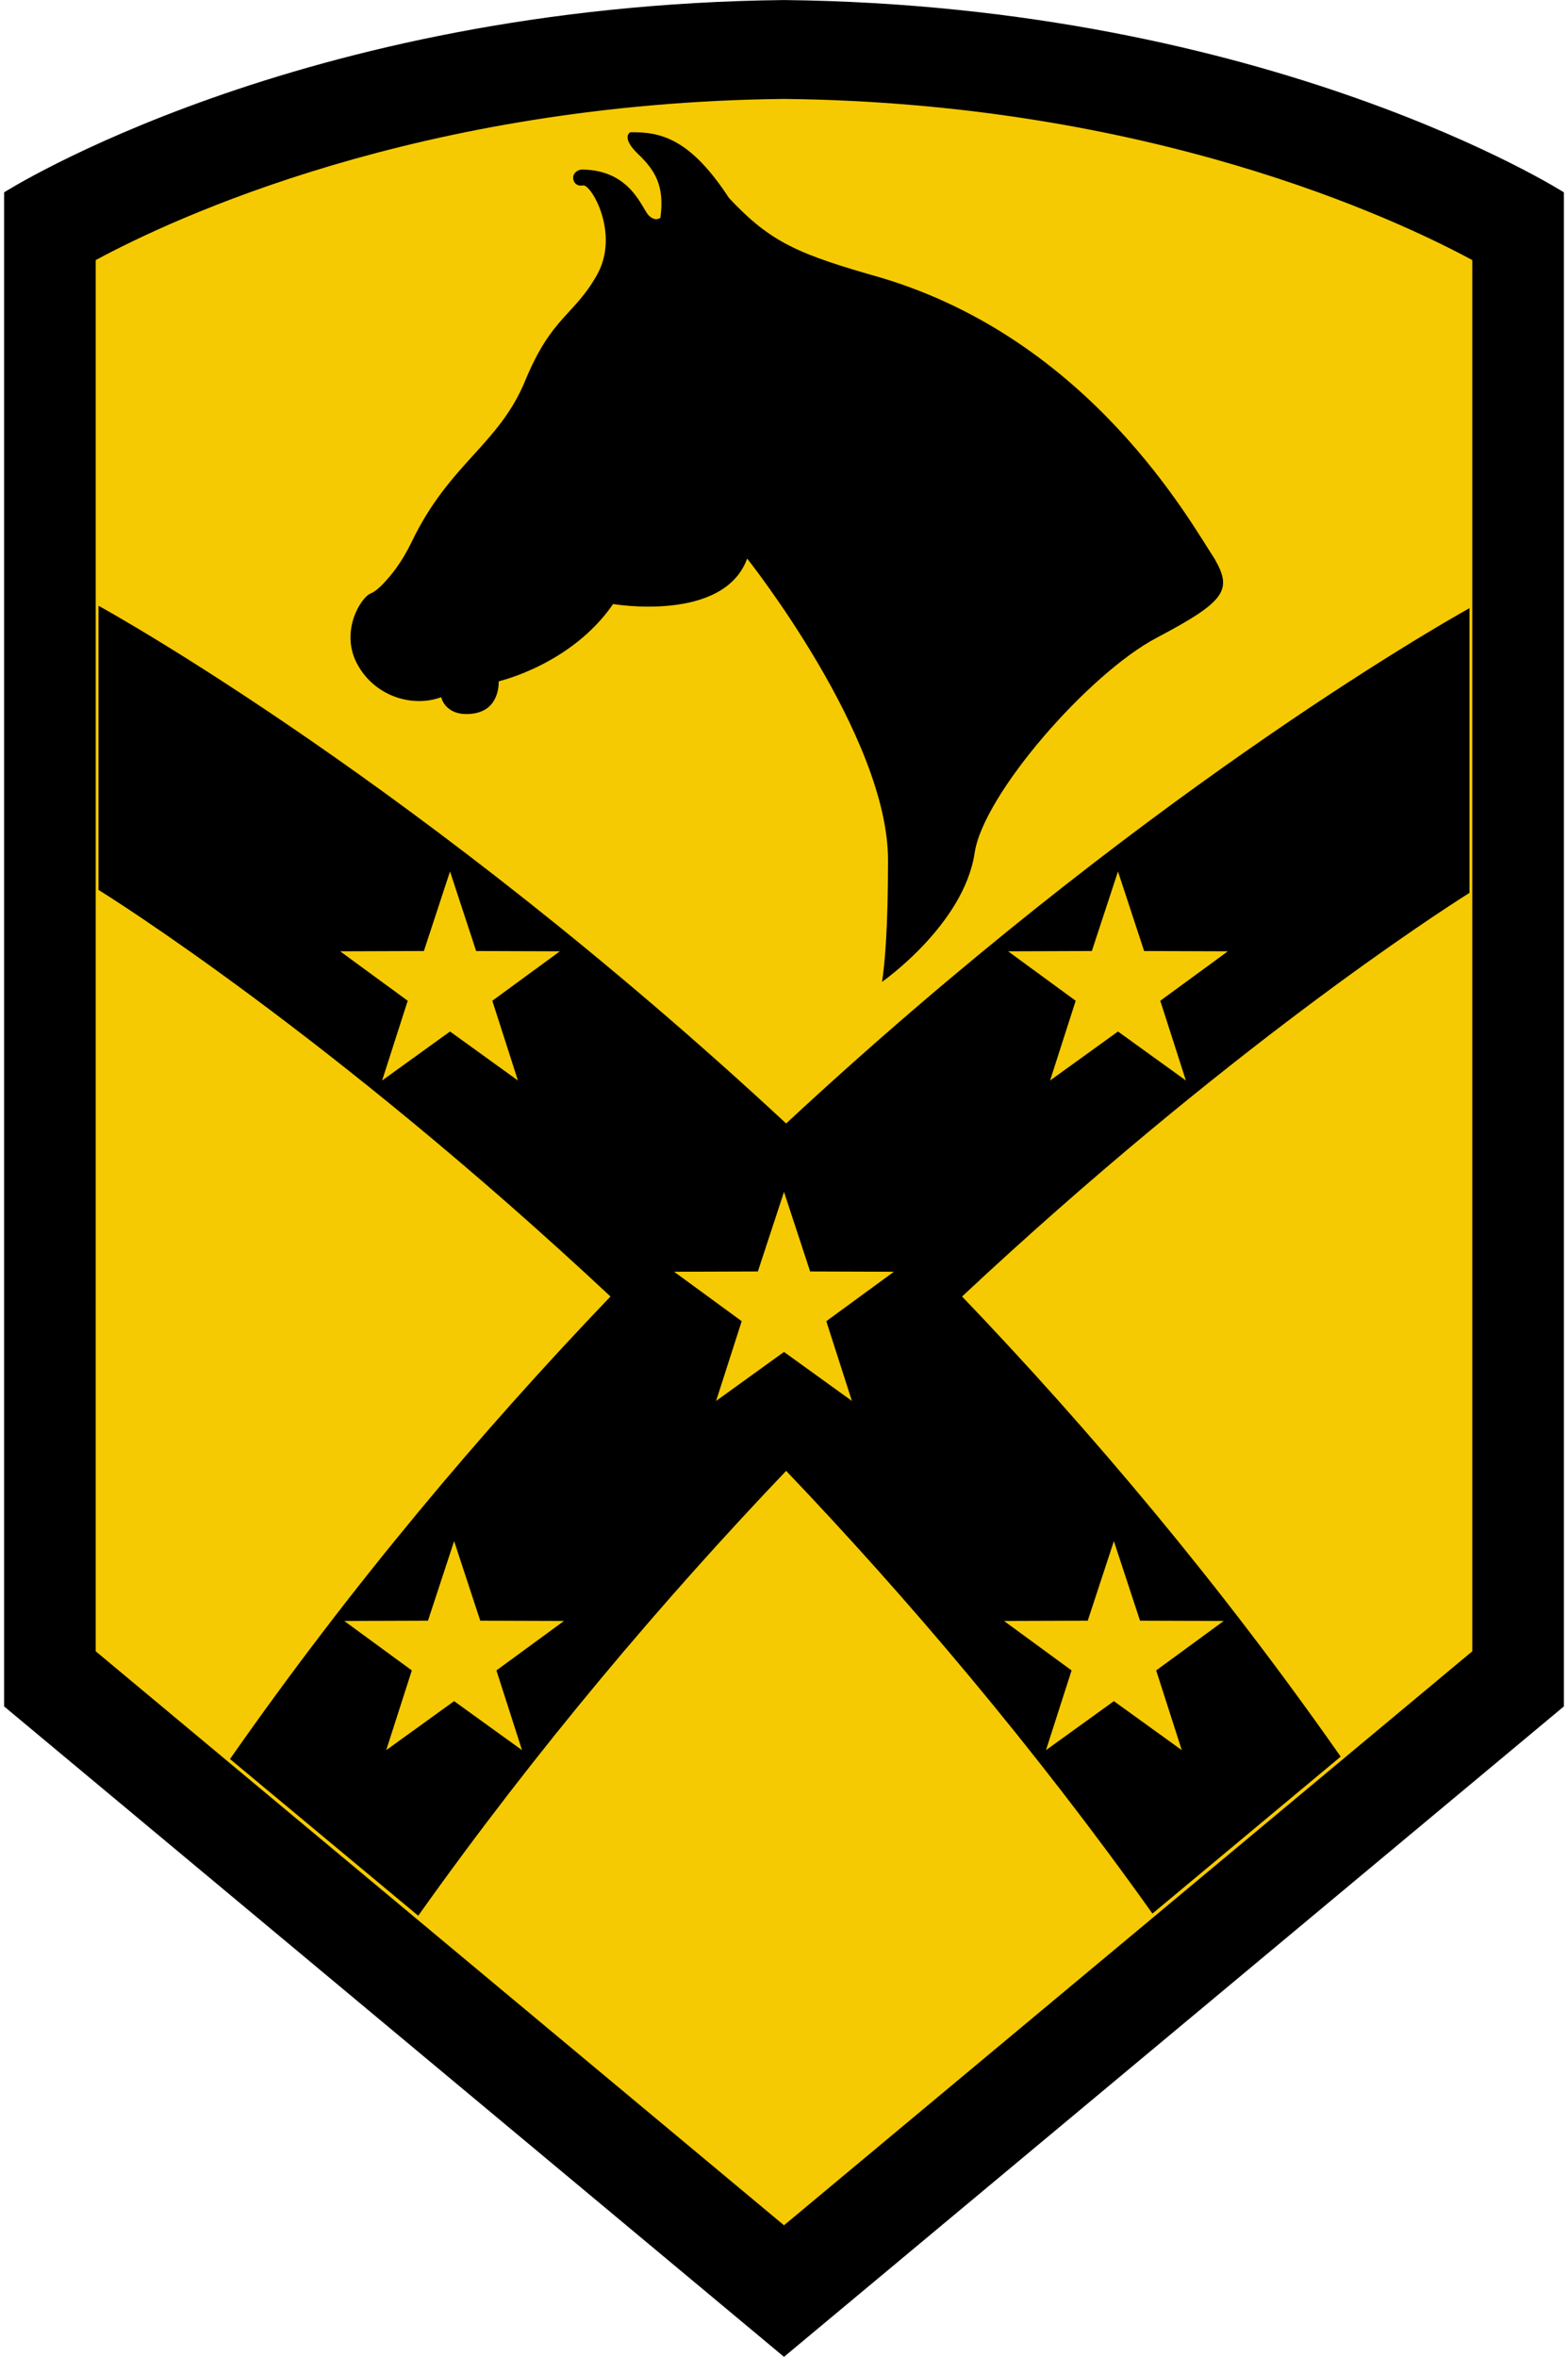 <?xml version="1.0" encoding="UTF-8" standalone="no"?>
<!DOCTYPE svg PUBLIC "-//W3C//DTD SVG 1.0//EN"
	"http://www.w3.org/TR/2001/REC-SVG-20010904/DTD/svg10.dtd">
<!-- Created with Inkscape (http://www.inkscape.org/) -->
<svg
   xmlns="http://www.w3.org/2000/svg"
   xmlns:xlink="http://www.w3.org/1999/xlink"
   version="1.0"
   width="183"
   height="275">
  <path
     d="M 91.5,274.994 L 182.521,199.101 L 182.521,22.445 C 182.521,22.445 148.286,0.622 91.5,0.006 C 34.714,0.622 0.479,22.445 0.479,22.445 L 0.479,199.101 L 91.5,274.994 z"
     style="fill:#000000" />
  <path
     d="M 91.5,259.645 L 171.832,192.669 L 171.831,30.348 C 162.782,25.464 134.052,12.003 91.5,11.542 C 48.948,12.003 20.218,25.464 11.169,30.348 L 11.168,192.669 L 91.5,259.645 z"
     style="fill:#f5ca02" />
  <path
     d="M 11.5,70.681 L 11.5,103.837 C 12.633,104.538 38.565,120.716 71.25,151.274 C 56.206,166.984 41.016,184.965 26.844,205.243 L 48.812,223.524 C 62.748,203.913 77.5,186.566 91.75,171.618 C 105.942,186.504 120.615,203.762 134.5,223.274 L 156.469,204.962 C 142.355,184.803 127.253,166.908 112.281,151.274 C 143.12,122.443 167.823,106.499 171.5,104.181 L 171.5,70.962 C 167.712,73.075 132.701,93.037 91.75,131.087 C 49.115,91.472 12.683,71.331 11.5,70.681 z"
     style="fill:#000000" />
  <path
     d="M 91.5,139.07 L 94.551,148.353 L 104.323,148.386 L 96.437,154.157 L 99.425,163.46 L 91.5,157.743 L 83.575,163.46 L 86.563,154.157 L 78.677,148.386 L 88.449,148.353 L 91.5,139.07 z"
     id="path2472"
     style="fill:#f5ca02" />
  <use
     transform="translate(-38.979,-37.388)"
     xlink:href="#path2472" />
  <use
     transform="translate(-38.5,40.746)"
     xlink:href="#path2472" />
  <use
     transform="matrix(-1,0,0,1,221.979,-37.388)"
     xlink:href="#path2472" />
  <use
     transform="matrix(-1,0,0,1,221.5,40.746)"
     xlink:href="#path2472" />
  <path
     d="M 71.556,70.477 C 71.556,70.477 84.461,72.687 87.201,65.174 C 87.201,65.174 103.641,85.857 103.641,100.353 C 103.641,108.225 103.276,112.396 102.942,114.563 L 102.942,114.563 C 102.942,114.563 112.5,107.886 113.75,99.511 C 114.773,92.659 127.099,78.575 134.977,74.424 C 143.101,70.142 143.853,68.84 141.736,65.174 C 138.884,60.855 127.24,39.703 102.855,32.413 C 93.207,29.668 89.987,28.343 85.079,23.101 C 80.569,16.195 77.126,15.357 73.542,15.435 C 73.542,15.435 72.44,16.03 74.473,17.975 C 76.506,19.919 77.566,21.731 77.08,25.399 C 77.08,25.399 76.506,25.93 75.71,25.134 C 74.915,24.339 73.589,19.787 67.888,19.787 L 67.888,19.787 C 67.888,19.787 67.312,19.793 67,20.324 C 66.688,20.855 67.062,21.824 68.031,21.636 C 69,21.449 72.351,27.256 69.7,32.028 C 67.048,36.801 64.397,36.89 61.303,44.403 C 58.209,51.916 52.464,54.037 48.045,63.23 C 47.473,64.419 46.849,65.452 46.196,66.348 C 46.196,66.348 44.421,68.798 43.272,69.24 C 42.123,69.682 39.648,73.659 41.681,77.46 C 43.714,81.261 48.133,82.587 51.492,81.349 C 51.492,81.349 51.934,83.559 54.939,83.294 C 57.944,83.029 58.209,80.465 58.209,79.493 C 58.209,79.493 66.695,77.548 71.556,70.477 z"
     style="fill:#000000" />
</svg>
